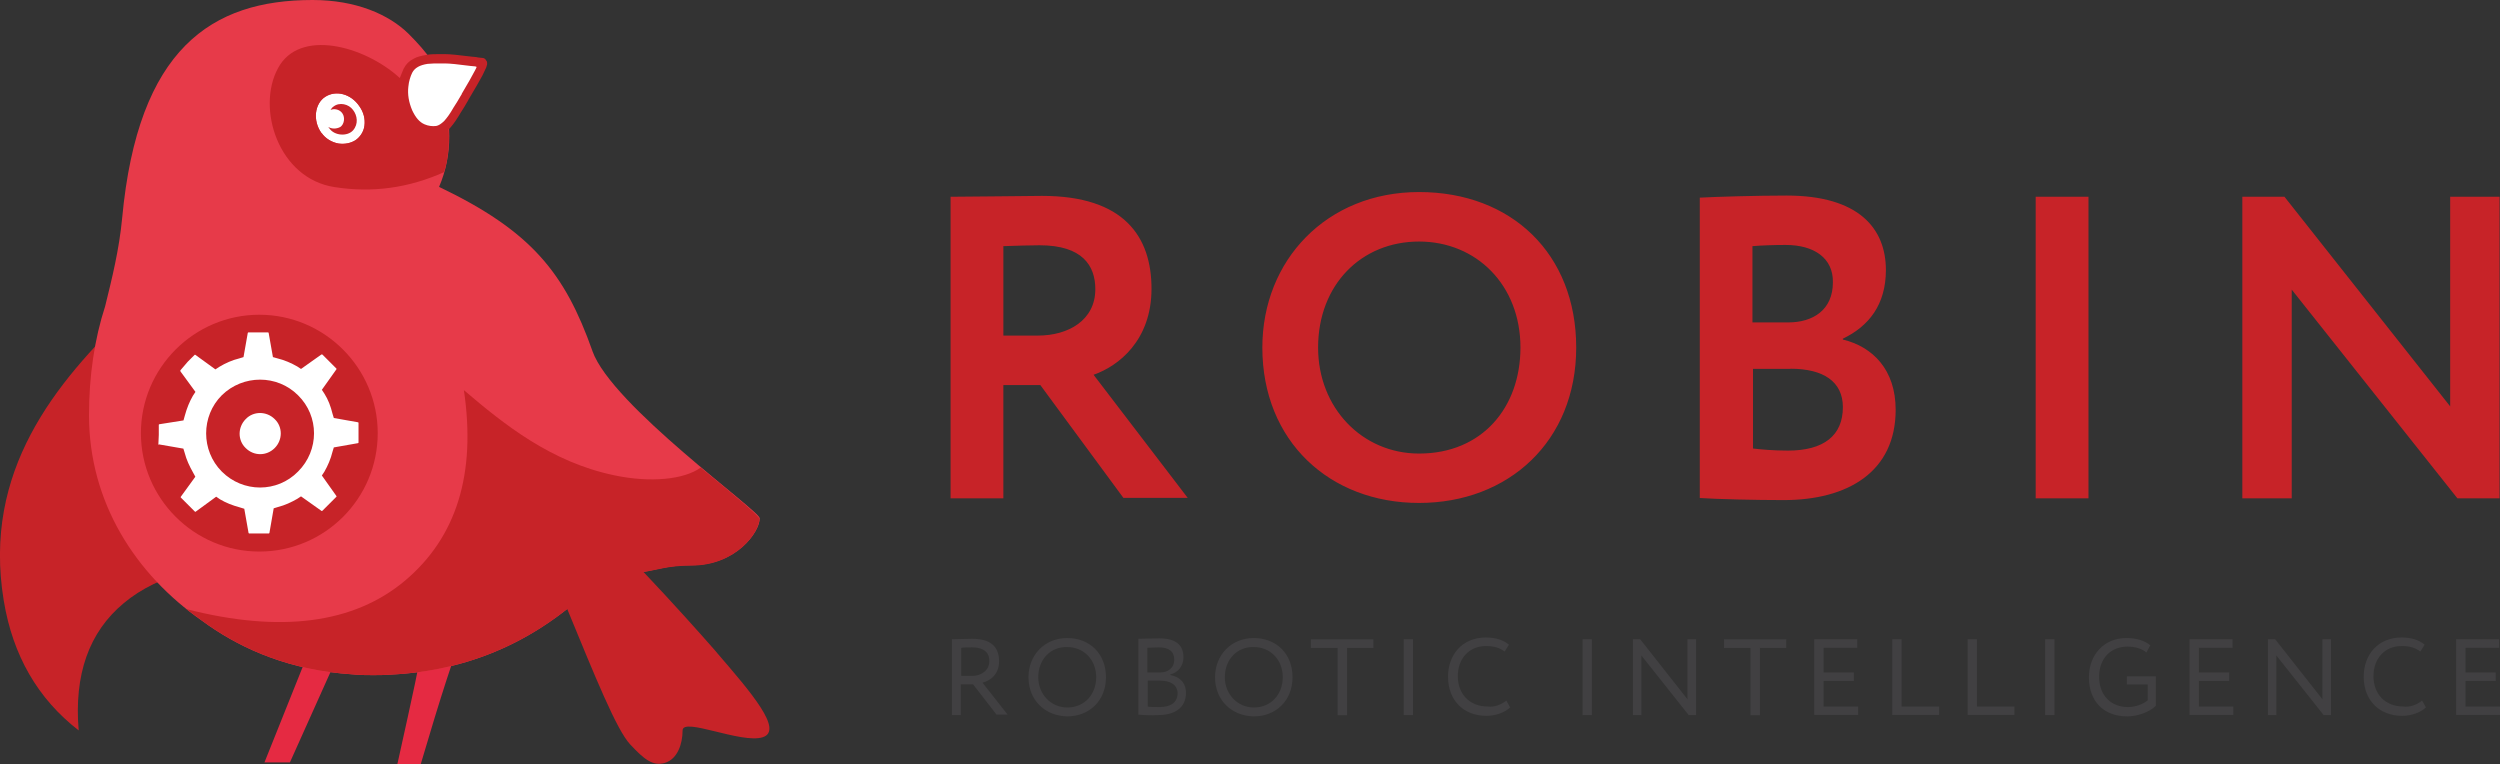 <?xml version="1.0" encoding="UTF-8"?>
<svg id="_Слой_2" data-name="Слой 2" xmlns="http://www.w3.org/2000/svg" viewBox="0 0 227.81 69.62">
  <rect x="0" y="0" width="227.81" height="69.62" fill="#333333" stroke="none"/>
  <defs>
    <style>
      .cls-1 {
        fill: #e73a49;
      }

      .cls-1, .cls-2, .cls-3, .cls-4, .cls-5 {
        fill-rule: evenodd;
        stroke-width: 0px;
      }

      .cls-2 {
        fill: #fff;
      }

      .cls-3 {
        fill: #c72328;
      }

      .cls-4 {
        fill: #414042;
      }

      .cls-5 {
        fill: #e52a42;
      }
    </style>
  </defs>
  <g id="Layer_1" data-name="Layer 1">
    <g>
      <g id="Layer_1-2" data-name="Layer_1">
        <g id="_2213907060160" data-name=" 2213907060160">
          <g>
            <polygon class="cls-5" points="27.94 59.88 24.1 69.47 26.42 69.47 30.46 60.47 27.94 59.88"/>
            <path class="cls-5" d="M38.34,59.42l4.03-2.13c-.89,2.06-2.21,6.17-4.03,12.34h-2.13c1.43-6.44,2.17-9.86,2.13-10.21Z"/>
            <path class="cls-3" d="M11.91,28.29C5,34.93-1.6,42.92.34,54.72c.82,5.01,3.11,8.96,6.83,11.84-.43-5.08.93-8.96,4.11-11.6,3.14-2.64,8.15-3.96,14.98-3.96l-13.2-23.79c-.51.47-.89.86-1.17,1.09h0Z"/>
            <path class="cls-1" d="M53.98,31.98c1.75,4.97,15.25,14.55,15.25,15.25,0,1.24-2.14,4.27-6.21,4.27-3.61,0-4.03,1.2-7.53.43-5.51,6.01-12.19,9.2-19.99,9.55-.51.04-.97.04-1.48.04s-1.05,0-1.55-.04c-.46-.04-.97-.08-1.43-.12-5.4-.54-9.55-2.52-12.65-4.81-6.01-4.19-10.28-10.75-10.28-18.71,0-3.57.5-6.95,1.47-9.93.62-2.52,1.28-5.16,1.55-8.03C12.57,4.42,19.28,0,28.48,0c3.96,0,6.95,1.32,8.73,3.06,1.79,1.79,2.6,2.95,3.34,4.93.27,1.98.39,3.45.39,4.42,0,1.63-.31,3.18-.93,4.62,8.42,4.03,11.45,7.84,13.97,14.94h0Z"/>
            <path class="cls-3" d="M65.31,59.46c3.11,3.61,6.13,7.1,4.19,7.72-1.94.62-7.3-1.86-7.3-.62s-.47,2.6-1.59,2.95c-1.13.35-1.94-.35-3.18-1.67-1.24-1.32-3.18-6.13-5.74-12.34-4.7,3.72-10.09,5.7-16.18,5.98-.51.04-.97.04-1.48.04s-1.05,0-1.55-.04c-.46-.04-.97-.08-1.43-.12-5.4-.54-9.55-2.52-12.65-4.81-.31-.23-.81-.58-1.43-1.05,8.62,2.21,15.29,1.32,19.95-2.6,4.69-3.96,6.48-9.74,5.35-17.35,3.69,3.15,7.96,6.56,13.7,7.76,3.3.7,6.37.39,7.88-.7,3.57,2.91,5.35,4.46,5.35,4.66,0,1.24-2.13,4.27-6.21,4.27-2.14,0-3.15.42-4.35.58,2.64,2.79,5.12,5.55,6.67,7.33h0Z"/>
            <path class="cls-2" d="M29.3,12.11c.35.51.93.86,1.55.97.58.08,1.13-.04,1.55-.31.39-.27.74-.74.81-1.32.08-.62-.08-1.24-.47-1.78-.77-1.13-2.13-1.47-3.1-.85s-1.16,2.17-.35,3.3h0Z"/>
            <path class="cls-3" d="M36.79,6.25c.19-.39.5-.7.89-.89.31-.19.7-.27,1.13-.35.42-.08.81-.08,1.4-.08h.27c.5,0,1.28.08,2.48.23.11,0,.27.04.42.04.16.04.2.04.58.08.15,0,.27.08.35.24.08.08.08.19.08.27,0,.12-.04.19-.08.35-.08.19-.2.42-.35.74-.27.51-.66,1.17-1.21,2.1-.04.04-.04.08-.08.15-.12.24-.58.97-.66,1.09-.39.66-.66,1.05-.93,1.36-.08.08-.12.16-.2.19.04.51.04,1.01,0,1.63-.08,1.01-.23,1.75-.42,2.29-3.22,1.44-6.52,1.9-9.97,1.36-5.13-.78-7.14-7.18-5.16-10.83,1.94-3.65,7.84-2.06,11.06.85l.04.04c.12-.27.23-.58.35-.85h0ZM29.3,12.11h0c.35.51.93.86,1.55.97.58.08,1.13-.04,1.55-.31.39-.27.74-.74.81-1.32.08-.62-.08-1.24-.47-1.78-.77-1.13-2.13-1.47-3.1-.85s-1.16,2.17-.35,3.3h0ZM29.92,11.57c.04.08.08.12.12.16.43.62,1.59.74,2.13.15.51-.58.39-1.36,0-1.86-.39-.54-1.24-.74-1.78-.31-.12.08-.2.19-.27.31.35-.16.85-.04,1.08.31.27.39.16,1.01-.19,1.24-.35.19-.78.19-1.09,0h0Z"/>
            <path class="cls-2" d="M43.31,6.05c-.16,0-.27-.04-.43-.04-1.16-.15-1.9-.23-2.37-.23h-.31c-.54,0-.89,0-1.24.04-.7.11-1.16.35-1.4.81-.15.31-.31.78-.35,1.28-.08.7.04,1.4.35,2.14.31.66.66,1.08,1.13,1.28.35.15.7.19,1.05.15.23-.04.46-.19.74-.46.24-.27.51-.62.86-1.24.08-.11.54-.85.66-1.08.04-.04.08-.12.08-.16.55-.93.93-1.59,1.17-2.06.08-.16.15-.27.19-.39-.04,0-.08,0-.11-.04Z"/>
            <path class="cls-3" d="M23.63,50.26c5.98,0,10.79-4.85,10.79-10.79s-4.85-10.79-10.79-10.79-10.79,4.85-10.79,10.79,4.85,10.79,10.79,10.79Z"/>
            <path class="cls-2" d="M14.43,40.52l.04-.89v-.93s.04-.04.04-.04l2.21-.35.12-.43c.19-.7.43-1.28.74-1.82l.23-.35-1.36-1.86s-.04-.08,0-.12l.66-.77.62-.62s.04-.04.08,0l1.82,1.32.35-.23c.58-.35,1.2-.62,1.82-.77l.39-.12.39-2.21s.04-.04.04-.04h1.82s.04.04.04.04l.39,2.21.39.11c.66.16,1.28.43,1.82.74l.35.23,1.86-1.32h.08l1.28,1.28s.04.04,0,.08l-1.32,1.86.23.35c.35.55.58,1.17.74,1.83l.12.39,2.21.39s.04.04.04.04v1.82s-.04.04-.04.04l-2.21.39-.12.39c-.16.66-.43,1.28-.74,1.82l-.23.35,1.32,1.86s.04.08,0,.08l-1.28,1.28s-.04.04-.08,0l-1.86-1.32-.35.23c-.54.31-1.12.58-1.75.74l-.39.12-.39,2.25s-.04.04-.04.04h-1.82s-.04-.04-.04-.04l-.39-2.21-.39-.12c-.7-.19-1.28-.42-1.82-.74l-.35-.24-1.86,1.36s-.08.04-.08,0l-1.28-1.28s-.04-.04,0-.08l1.32-1.82-.19-.35c-.35-.62-.62-1.2-.78-1.82l-.12-.39-2.25-.39c0,.08-.04.04-.04.04h0ZM20.21,36.02h0c-1.9,1.9-1.9,5.04,0,6.95,1.94,1.94,5.05,1.94,6.95,0,1.94-1.94,1.94-5.04,0-6.95-1.9-1.9-5.01-1.9-6.95,0h0ZM25.03,38.19c-.74-.74-1.94-.74-2.64,0-.74.74-.74,1.94,0,2.64.74.74,1.9.74,2.64,0,.74-.74.74-1.94,0-2.64h0Z"/>
          </g>
          <path class="cls-3" d="M91.43,45.41h-4.81v-27.48c1.51,0,7.57-.08,8.34-.08,7.49,0,9.97,3.73,9.97,8.46s-3.03,7.06-5.28,7.84l8.58,11.22h-5.86l-7.57-10.28h-3.37v10.32h0ZM94.73,22.35h0c-.89,0-2.02.04-3.3.08v8.15h3.14c2.79,0,5.24-1.4,5.24-4.23,0-2.13-1.16-4-5.08-4h0ZM115.03,31.67h0c0-7.96,5.86-14.17,14.28-14.17s14.32,5.63,14.32,14.17-6.17,14.16-14.32,14.16-14.28-5.63-14.28-14.16h0ZM120.11,31.67h0c0,5.51,4.03,9.66,9.2,9.66,5.78,0,9.24-4.23,9.24-9.66,0-5.71-4.03-9.66-9.24-9.66-5.28,0-9.2,3.96-9.2,9.66h0ZM154.89,45.37h0v-27.36c1.51-.08,5.16-.19,7.92-.19,6.56,0,9.04,2.99,9.04,6.79,0,3.14-1.55,5.12-3.92,6.25v.08c2.72.66,4.81,2.75,4.81,6.4,0,5.67-4.38,8.23-10.21,8.23-2.48,0-6.01-.08-7.64-.19h0ZM163.15,33.61h-3.41v7.26c.66.08,1.82.19,3.18.19,3.26,0,5.01-1.36,5.01-3.96,0-2.33-1.78-3.5-4.77-3.5h0ZM162.72,22.32h0c-1.08,0-2.17.04-3.03.11v6.95h3.26c2.25,0,4.07-1.13,4.07-3.65.04-2.21-1.71-3.41-4.31-3.41h0ZM185.5,45.41h0v-27.48h4.81v27.48h-4.81ZM227.77,45.41h-3.84l-15.1-19.02v19.02h-4.5v-27.48h3.84l15.1,19.1v-19.1h4.5v27.48h0Z"/>
        </g>
      </g>
      <path class="cls-4" d="M87.59,65.16h-.85v-6.91c.39,0,1.67-.04,1.86-.04,1.9,0,2.44.93,2.44,2.06s-.74,1.74-1.51,1.94l2.29,2.91h-1.01l-2.14-2.76h-1.12v2.79h.04ZM88.56,58.99h0c-.23,0-.66,0-.97.04v2.56h1.01c.81,0,1.55-.51,1.55-1.32.04-.7-.39-1.28-1.59-1.28h0ZM93.72,61.71h0c0-2.02,1.47-3.57,3.53-3.57s3.53,1.44,3.53,3.57-1.51,3.57-3.53,3.57c-2.02-.04-3.53-1.47-3.53-3.57h0ZM94.61,61.71h0c0,1.55,1.16,2.76,2.64,2.76,1.59,0,2.64-1.21,2.64-2.76,0-1.63-1.17-2.75-2.64-2.75-1.51-.04-2.64,1.12-2.64,2.75h0ZM103.73,65.12h0v-6.91c.39,0,1.24-.04,1.9-.04,1.67,0,2.21.74,2.21,1.71,0,.85-.51,1.4-1.21,1.59v.04c.86.15,1.44.7,1.44,1.63,0,1.4-1.09,2.02-2.52,2.02-.58.04-1.43,0-1.82-.04h0ZM105.68,62.02h-1.09v2.37c.23.04.66.04,1.09.04,1.01,0,1.63-.43,1.63-1.28-.04-.74-.62-1.13-1.63-1.13h0ZM105.6,58.99h0c-.35,0-.78.04-1.05.04v2.25h1.13c.74,0,1.32-.39,1.32-1.17,0-.74-.47-1.12-1.4-1.12h0ZM110.72,61.71h0c0-2.02,1.47-3.57,3.53-3.57s3.53,1.44,3.53,3.57-1.51,3.57-3.53,3.57c-2.02-.04-3.53-1.47-3.53-3.57h0ZM111.61,61.71h0c0,1.55,1.17,2.76,2.64,2.76,1.59,0,2.64-1.21,2.64-2.76,0-1.63-1.16-2.75-2.64-2.75-1.51-.04-2.64,1.12-2.64,2.75h0ZM119.45,59.03h0v-.77h5.7v.78h-2.4s0,6.13,0,6.13h-.86v-6.13h-2.44ZM127.91,65.16h0v-6.91h.85v6.91h-.85ZM137.26,63.84h0l.35.62c-.46.46-1.32.77-2.17.77-2.06,0-3.49-1.4-3.49-3.57,0-1.98,1.28-3.57,3.45-3.57.89,0,1.63.24,2.1.66l-.39.62c-.47-.35-.97-.5-1.71-.5-1.51,0-2.56,1.12-2.56,2.75s1.09,2.76,2.72,2.76c.58.08,1.24-.16,1.71-.54h0ZM144.21,65.16h0v-6.91h.85v6.91h-.85ZM154.54,65.16h-.66l-4.31-5.43v5.43h-.77v-6.91h.66l4.31,5.47v-5.47h.78v6.91h0ZM157.1,59.03h0v-.77h5.67v.78h-2.4s0,6.13,0,6.13h-.86v-6.13h-2.4ZM165.32,65.16h0v-6.91h3.92v.78h-3.07s0,2.25,0,2.25h2.76v.77h-2.76v2.33h3.15v.77h-4ZM172.43,65.16h0v-6.91h.85v6.13h3.42v.77h-4.27ZM179.3,65.16h0v-6.91h.85v6.13h3.41v.77h-4.27ZM186.36,65.16h0v-6.91h.85v6.91h-.85ZM193.81,62.41h0v-.78h2.64v2.68c-.62.62-1.74.97-2.6.97-2.18,0-3.5-1.4-3.5-3.57,0-1.98,1.32-3.57,3.42-3.57.93,0,1.63.23,2.17.66l-.35.66c-.39-.35-1.05-.54-1.71-.54-1.55,0-2.6,1.08-2.6,2.75s1.05,2.76,2.64,2.76c.66,0,1.4-.27,1.79-.62v-1.44h-1.9v.04h0ZM199.52,65.16h0v-6.91h3.92v.78h-3.07s0,2.25,0,2.25h2.76v.77h-2.76v2.33h3.14v.77h-4ZM212.4,65.16h-.66l-4.31-5.43v5.43h-.77v-6.91h.66l4.31,5.47v-5.47h.78v6.91h0ZM220.71,63.84h0l.35.62c-.47.46-1.32.77-2.17.77-2.06,0-3.5-1.4-3.5-3.57,0-1.98,1.28-3.57,3.46-3.57.89,0,1.63.24,2.09.66l-.39.62c-.46-.35-.97-.5-1.71-.5-1.52,0-2.56,1.12-2.56,2.75s1.08,2.76,2.72,2.76c.62.08,1.24-.16,1.71-.54h0ZM223.81,65.16h0v-6.91h3.92v.78h-3.06s0,2.25,0,2.25h2.75v.77h-2.75v2.33h3.14v.77h-4Z"/>
    </g>
  </g>
</svg>